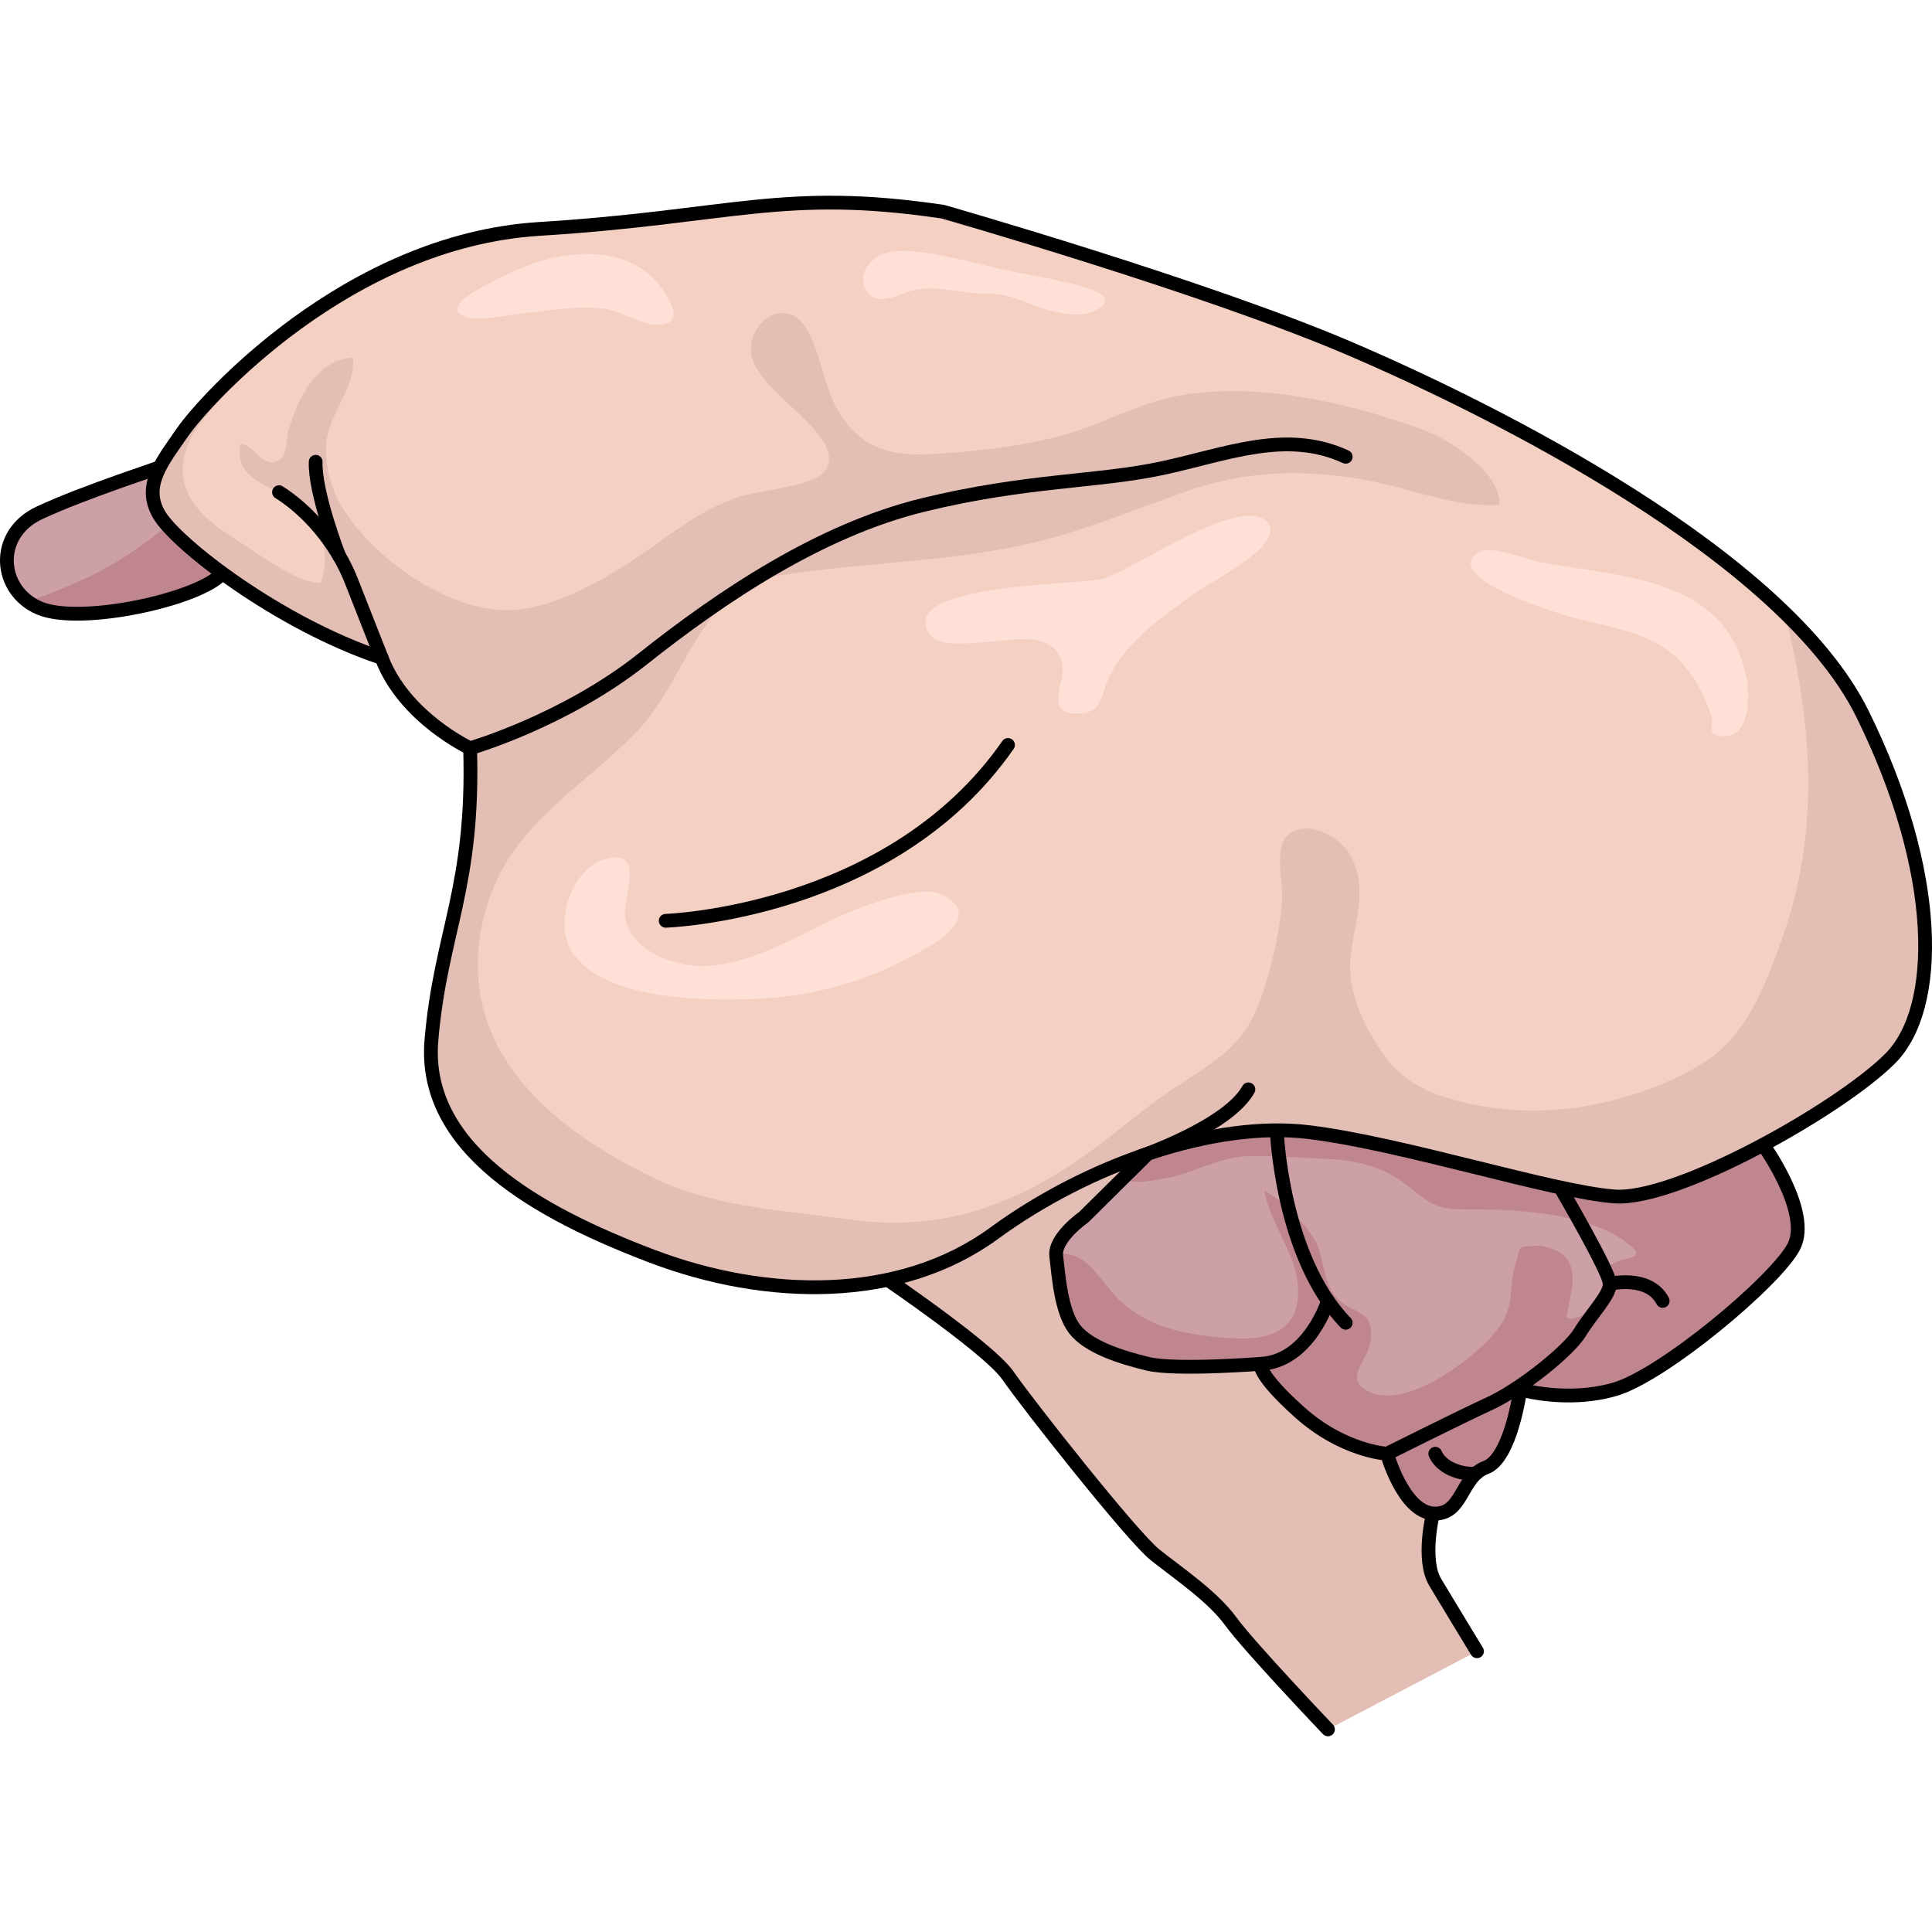 <?xml version="1.0" encoding="utf-8"?>
<!-- Created by: Science Figures, www.sciencefigures.org, Generator: Science Figures Editor -->
<!DOCTYPE svg PUBLIC "-//W3C//DTD SVG 1.1//EN" "http://www.w3.org/Graphics/SVG/1.1/DTD/svg11.dtd">
<svg version="1.1" id="Layer_1" xmlns="http://www.w3.org/2000/svg" xmlns:xlink="http://www.w3.org/1999/xlink" 
	 width="800px" height="800px" viewBox="0 0 140.174 111.773" enable-background="new 0 0 140.174 111.773"
	 xml:space="preserve">
<g>
	<g>
		<path fill="#F4D0C3" d="M96.348,111.273c0,0-5.713-5.999-7.047-7.833s-3.833-3.501-5.5-4.834s-9.167-10.834-10.667-13
			s-10.5-8.166-10.5-8.166l4.333-7.667c0,0,16.334-6.833,16.834-7.5s11.166-3.167,11.333-3.167s10.514,19,10.514,19l-1.68,17.5
			c0,0-0.834,3.333,0.166,5s3.027,5,3.027,5"/>
		<path opacity="0.2" fill="#A4797E" d="M96.348,111.273c0,0-5.713-5.999-7.047-7.833s-3.833-3.501-5.5-4.834
			s-9.167-10.834-10.667-13s-10.5-8.166-10.5-8.166l4.333-7.667c0,0,16.334-6.833,16.834-7.5s11.166-3.167,11.333-3.167
			s10.514,19,10.514,19l-1.68,17.5c0,0-0.834,3.333,0.166,5s3.027,5,3.027,5"/>
		<path fill="none" stroke="#000000" stroke-linecap="round" stroke-linejoin="round" stroke-miterlimit="10" d="M96.348,111.273
			c0,0-5.713-5.999-7.047-7.833s-3.833-3.501-5.5-4.834s-9.167-10.834-10.667-13s-10.5-8.166-10.5-8.166l4.333-7.667
			c0,0,16.334-6.833,16.834-7.5s11.166-3.167,11.333-3.167s10.514,19,10.514,19l-1.68,17.5c0,0-0.834,3.333,0.166,5s3.027,5,3.027,5
			"/>
		<path fill="#CD9FA6" d="M127.92,68.851c0,0,3.547,4.922,2.214,7.422s-9.5,9.333-13,10.333s-6.833,0-6.833,0s-0.667,5-2.5,5.667
			s-1.666,3.499-3.833,3.333s-3.334-4.333-3.334-4.333s-3.166-0.167-6.333-3s-2.833-3.521-2.833-3.521s-6.167,0.479-8.167,0
			s-4.333-1.228-5.333-2.52s-1.168-3.958-1.334-5.292s2-2.834,2-2.834l4.636-4.592l5.864-4.241c0,0,10-3,10.667-3
			S127.92,68.851,127.92,68.851z"/>
		<path fill="#C0868F" d="M127.92,68.851c0,0,3.547,4.922,2.214,7.422s-9.5,9.333-13,10.333s-6.833,0-6.833,0s-0.667,5-2.5,5.667
			s-1.666,3.499-3.833,3.333s-3.334-4.333-3.334-4.333s-3.166-0.167-6.333-3s-2.833-3.521-2.833-3.521s-6.167,0.479-8.167,0
			s-4.333-1.228-5.333-2.521c-0.908-1.173-3.047-6.783,0.284-5.176c1.09,0.525,2.125,2.346,3.093,3.199
			c2.327,2.052,5.063,2.443,8.069,2.64c2.983,0.194,5.11-0.774,4.729-4.062c-0.263-2.266-2.021-4.364-2.402-6.633
			c1.314,0.69,2.755,2.152,3.57,3.434c0.773,1.215,0.639,3.174,1.614,4.275c1.133,1.278,2.84,0.809,2.51,3.2
			c-0.206,1.489-2.072,2.755-0.055,3.69c2.744,1.274,7.671-2.5,9.236-4.503c1.408-1.802,0.759-2.969,1.371-4.886
			c0.38-1.188-0.018-1.138,1.422-1.218c0.725-0.041,1.837,0.347,2.289,0.96c0.854,1.156,0.082,3.017-0.028,4.289
			c0.839,0.132,1.931-0.52,2.37-1.242c0.393-0.644,0.029-1.779,0.281-2.139c0.966-1.385,3.935-0.564,1.385-2.325
			c-2.661-1.838-7.344-2.188-10.558-2.185c-2.312,0.002-2.943,0.011-4.633-1.417c-1.901-1.607-3.795-2.138-6.353-2.251
			c-1.823-0.08-3.918-0.264-5.667-0.196c-2.13,0.083-4.04,1.306-6.1,1.635c-1.092,0.174-2.297,0.491-3.232-0.195
			c0.539-1.738,2.843-2.216,4.199-3.046c1.206-0.739,2.4-2.396,3.771-2.808c0,0,10-3,10.667-3S127.92,68.851,127.92,68.851z"/>
		<path fill="none" stroke="#000000" stroke-linecap="round" stroke-linejoin="round" stroke-miterlimit="10" d="M127.92,68.851
			c0,0,3.547,4.922,2.214,7.422s-9.5,9.333-13,10.333s-6.833,0-6.833,0s-0.667,5-2.5,5.667s-1.666,3.499-3.833,3.333
			s-3.334-4.333-3.334-4.333s-3.166-0.167-6.333-3s-2.833-3.521-2.833-3.521s-6.167,0.479-8.167,0s-4.333-1.228-5.333-2.52
			s-1.168-3.958-1.334-5.292s2-2.834,2-2.834l4.636-4.592l5.864-4.241c0,0,10-3,10.667-3S127.92,68.851,127.92,68.851z"/>
		<path fill="none" stroke="#000000" stroke-linecap="round" stroke-linejoin="round" stroke-miterlimit="10" d="M92.634,67.812
			c0,0,0.333,9.128,5,13.961"/>
		<path fill="none" stroke="#000000" stroke-linecap="round" stroke-linejoin="round" stroke-miterlimit="10" d="M96.348,80.186
			c0,0-1.365,4.381-4.88,4.565"/>
		<path fill="none" stroke="#000000" stroke-linecap="round" stroke-linejoin="round" stroke-miterlimit="10" d="M100.634,91.273
			c0,0,5.333-2.667,7.5-3.667s5.666-3.773,6.5-5.137s2.167-2.689,2.167-3.526s-3.598-6.987-3.598-6.987"/>
		<path fill="none" stroke="#000000" stroke-linecap="round" stroke-linejoin="round" stroke-miterlimit="10" d="M116.801,78.943
			c0,0,2.833-0.677,3.833,1.243"/>
		<path fill="none" stroke="#000000" stroke-linecap="round" stroke-linejoin="round" stroke-miterlimit="10" d="M107.162,92.649
			c-0.215,0.2-2.4,0.051-3.027-1.376"/>
		<path fill="#CD9FA6" d="M11.596,19.689c-0.038,0.073-5.379,1.761-8.722,3.313s-2.984,5.671,0,6.924s11.657-0.655,13.26-2.536
			S11.596,19.689,11.596,19.689z"/>
		<path fill="#C0868F" d="M12.461,23.696c-3.341,2.626-4.764,3.519-8.661,5.1c-0.585,0.237-1.187,0.437-1.799,0.607
			c0.262,0.201,0.545,0.385,0.873,0.522c2.984,1.253,11.657-0.655,13.26-2.536c0.9-1.057-0.644-3.357-2.17-5.17
			C13.469,22.792,12.961,23.303,12.461,23.696z"/>
		<path fill="none" stroke="#000000" stroke-linecap="round" stroke-linejoin="round" stroke-miterlimit="10" d="M11.596,19.689
			c-0.038,0.073-5.379,1.761-8.722,3.313s-2.984,5.671,0,6.924s11.657-0.655,13.26-2.536S11.596,19.689,11.596,19.689z"/>
		<path fill="#F4D0C3" d="M34.108,40.087c0,0-4.784-2.233-6.417-6.556c-7.492-2.497-14.89-8.261-16.138-10.374
			s0.192-3.843,1.729-6.052S25.195,3.273,39.123,2.409s17.674-2.977,29.297-1.248c0,0,19.048,5.445,29.548,9.945
			s31.5,15,37.167,26.5s5.667,21.333,2,25s-15.5,10.333-20,10S101.8,68.774,94.967,67.94s-16,2.333-22.833,7.333
			s-16.499,4.834-24.833,1.667s-16.666-7.834-16-15.667S34.415,50.235,34.108,40.087z"/>
		<path opacity="0.2" fill="#A4797E" d="M135.134,37.606c-1.239-2.515-3.211-4.981-5.646-7.348
			c1.986,7.931,2.623,15.811-0.209,23.688c-1.28,3.561-2.612,7.171-6.039,9.178c-4.295,2.515-10.086,3.801-14.988,3.038
			c-2.965-0.462-5.822-1.154-7.674-3.609c-1.484-1.971-2.801-4.646-2.606-7.12c0.209-2.649,1.465-5.24-0.128-7.782
			c-0.774-1.236-3.204-2.487-4.49-1.183c-0.896,0.908-0.26,3.353-0.334,4.536c-0.152,2.425-0.751,4.921-1.529,7.211
			c-1.173,3.448-3.285,4.545-6.146,6.423c-2.62,1.721-4.929,3.9-7.62,5.663c-5.126,3.357-10.063,4.825-16.211,3.961
			c-5.066-0.712-9.75-0.844-14.444-3.169C39.538,67.361,33,61.583,35.052,52.544c1.507-6.638,6.718-9.13,11.126-13.632
			c3.604-3.681,4.584-10.43,10.193-11.338c6.633-1.075,13.724-0.959,20.19-2.814c3.207-0.92,6.295-2.167,9.412-3.276
			c4.475-1.592,8.918-1.687,13.533-0.775c3.188,0.629,5.97,1.9,9.294,1.723c0.073-2.429-3.708-4.796-5.637-5.486
			c-5.409-1.936-11.624-3.405-17.38-2.49c-2.848,0.452-5.325,1.898-8.051,2.732c-3.227,0.987-6.917,1.383-10.264,1.562
			c-3.221,0.172-5.321-0.636-6.879-3.557c-0.89-1.668-1.21-4.591-2.387-5.972c-1.54-1.807-4.031,0.104-3.677,2.347
			c0.43,2.716,6.659,5.663,5.482,8.163c-0.677,1.437-4.97,1.57-6.635,2.194c-2.285,0.855-3.941,2.033-5.868,3.422
			c-2.969,2.142-7.312,4.818-10.937,4.72c-4.242-0.115-9.294-3.664-11.581-7.21c-0.919-1.426-1.439-3.166-1.313-4.887
			c0.159-2.159,2.197-4.155,1.929-6.225c-2.686,0.157-4.008,3.046-4.646,5.205c-0.276,0.934-0.004,2.265-1.188,2.39
			c-0.869,0.092-1.409-1.296-2.31-1.34c-0.567,2.569,2.127,2.97,3.726,4.071c1.974,1.359,2.918,3.797,2.07,6.022
			c-1.833,0.013-4.762-2.318-6.41-3.338c-3.005-1.857-4.66-4.188-2.787-7.563c0.563-1.013,2.833-3.468,5.214-6.166
			c-3.241,2.682-5.36,5.173-5.991,6.079c-1.537,2.209-2.978,3.938-1.729,6.052s8.646,7.877,16.138,10.374
			c1.633,4.322,6.417,6.556,6.417,6.556c0.307,10.147-2.141,13.353-2.807,21.186s7.666,12.5,16,15.667s18,3.333,24.833-1.667
			s16-8.167,22.833-7.333s17.667,4.333,22.167,4.666s16.333-6.333,20-10S140.801,49.106,135.134,37.606z"/>
		<path fill="none" stroke="#000000" stroke-linecap="round" stroke-linejoin="round" stroke-miterlimit="10" d="M34.108,40.087
			c0,0-4.784-2.233-6.417-6.556c-7.492-2.497-14.89-8.261-16.138-10.374s0.192-3.843,1.729-6.052S25.195,3.273,39.123,2.409
			s17.674-2.977,29.297-1.248c0,0,19.048,5.445,29.548,9.945s31.5,15,37.167,26.5s5.667,21.333,2,25s-15.5,10.333-20,10
			S101.8,68.774,94.967,67.94s-16,2.333-22.833,7.333s-16.499,4.834-24.833,1.667s-16.666-7.834-16-15.667
			S34.415,50.235,34.108,40.087z"/>
		<path fill="none" stroke="#000000" stroke-linecap="round" stroke-linejoin="round" stroke-miterlimit="10" d="M34.108,40.087
			c0,0,6.859-1.981,12.526-6.481s12.833-9.332,20.333-11.166s12.668-1.667,17.334-2.667s9-2.833,13.333-0.833"/>
		<path fill="none" stroke="#000000" stroke-linecap="round" stroke-linejoin="round" stroke-miterlimit="10" d="M48.301,52.606
			c0,0,16.333-0.516,24.833-12.758"/>
		<path fill="none" stroke="#000000" stroke-linecap="round" stroke-linejoin="round" stroke-miterlimit="10" d="M27.691,33.532
			c0,0-1.121-2.83-2.195-5.576s-3.164-5.133-5.253-6.446"/>
	</g>
	<path fill="none" stroke="#000000" stroke-linecap="round" stroke-linejoin="round" stroke-miterlimit="10" d="M24.594,26.113
		c0,0-1.776-4.583-1.69-6.809"/>
	<path fill="none" stroke="#000000" stroke-linecap="round" stroke-linejoin="round" stroke-miterlimit="10" d="M82.758,69.693
		c0,0,6.35-2.184,7.818-4.855"/>
	<path fill="#FFE0D7" d="M33.202,8.405c0.192,0.422,1.147,0.514,1.609,0.508c1.036-0.012,2.032-0.259,3.056-0.372
		c1.966-0.218,3.986-0.587,5.967-0.344c1.383,0.17,2.999,1.459,4.381,1.11c1.395-0.352,0.199-2.006-0.252-2.637
		c-2.07-2.895-6.095-2.825-9.126-1.796c-1.382,0.47-2.707,1.099-3.972,1.825c-0.527,0.303-1.22,0.659-1.563,1.178
		C33.158,8.094,33.139,8.267,33.202,8.405z"/>
	<path fill="#FFE0D7" d="M68.914,4.465c1.244,0.231,2.453,0.575,3.687,0.857c1.337,0.306,2.699,0.487,4.029,0.808
		c0.612,0.147,3.692,0.687,3.558,1.511c-0.077,0.476-0.893,0.801-1.283,0.893c-0.81,0.189-1.715,0.028-2.511-0.151
		c-1.545-0.35-2.959-1.3-4.567-1.262c-1.762,0.042-3.727-0.641-5.457-0.294c-0.929,0.186-2.416,1.18-3.282,0.323
		C61.992,6.069,63,4.531,64.194,4.181c1.239-0.362,2.622-0.108,3.861,0.12C68.341,4.355,68.627,4.413,68.914,4.465z"/>
	<path fill="#FFE0D7" d="M68.934,29.33c3.252-1.194,9.902-1.217,11.049-1.526c2.202-0.596,9.99-6.166,11.928-4.149
		c1.517,1.579-3.967,4.306-4.838,4.927c-2.552,1.818-5.892,4.01-6.904,7.101c-0.321,0.98-0.453,1.778-1.79,1.879
		c-2.879,0.217-0.85-2.437-1.361-3.856c-0.794-2.208-3.71-1.408-5.457-1.323c-0.978,0.048-3.545,0.439-4.189-0.674
		C66.733,30.606,67.505,29.855,68.934,29.33z"/>
	<path fill="#FFE0D7" d="M111.83,26.602c-0.875-0.162-3.674-1.257-4.498-0.746c-2.993,1.852,5.791,4.48,6.918,4.779
		c2.726,0.723,5.743,1.048,7.745,3.233c1.026,1.12,1.621,2.334,2.116,3.697c0.357,0.983-0.445,1.616,0.95,1.647
		c1.978,0.043,1.886-3.119,1.626-4.365C125.189,27.645,117.589,27.676,111.83,26.602z"/>
	<path fill="#FFE0D7" d="M60.199,52.61c1.536-0.752,6.377-2.725,8.044-1.936c3.691,1.747-1.326,4.097-2.676,4.797
		c-3.333,1.73-6.992,2.642-10.739,2.801c-3.659,0.155-10.555,0.112-13.13-3.116c-1.755-2.199-0.193-6.8,2.72-7.135
		c2.31-0.266,0.692,3.03,0.936,4.383c0.435,2.417,3.736,3.639,6.034,3.485C54.482,55.682,57.484,53.939,60.199,52.61z"/>
</g>
</svg>
